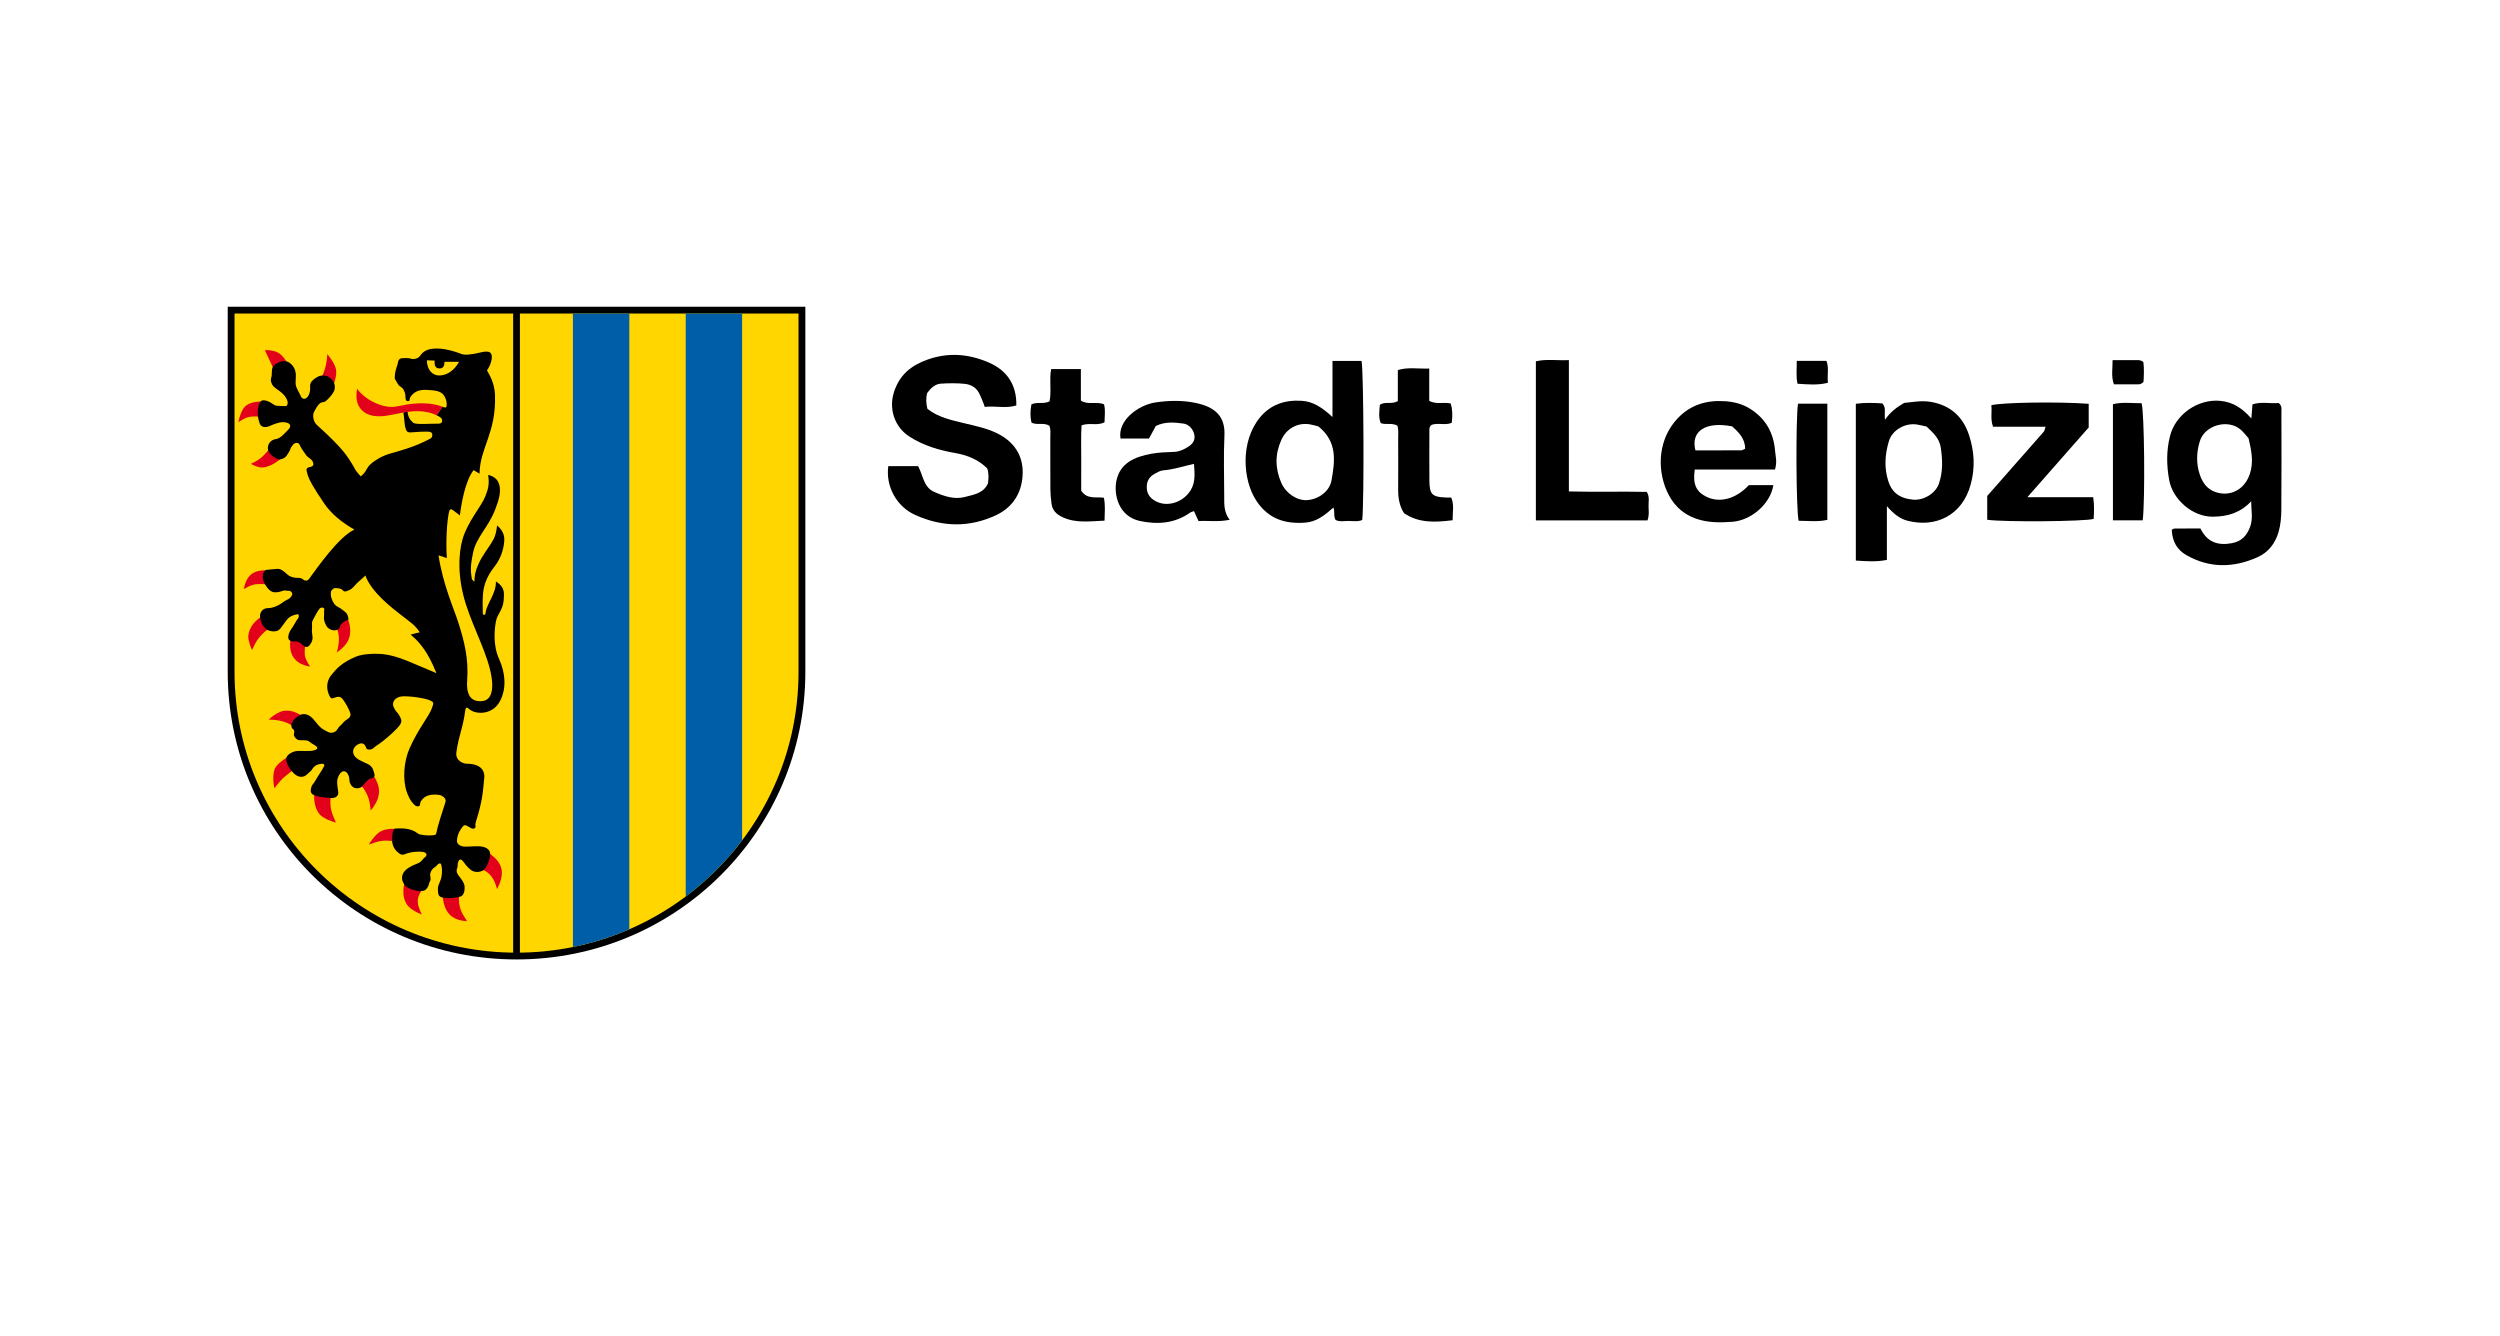 <?xml version="1.0" encoding="UTF-8"?>
<svg xmlns="http://www.w3.org/2000/svg" viewBox="0 0 1190 636">
  <defs>
    <style>
      .cls-1 {
        fill: #005ea8;
      }

      .cls-2 {
        fill: #ffd600;
      }

      .cls-3 {
        fill: none;
        stroke: #000;
        stroke-miterlimit: 10;
        stroke-width: 3.208px;
      }

      .cls-4 {
        fill: #e2001a;
      }
    </style>
  </defs>
  <g>
    <path d="M468.734,193.684c-.765-2.398-1.574-4.076-2.308-5.776-1.441-3.338-4.036-4.873-7.234-5.2-3.723-.381-7.522-.32-11.266-.095-2.885,.174-4.875,2.158-6.569,4.435-.678,2.443-.575,4.9,.079,7.534,5.19,4.144,11.573,5.413,17.752,6.922,5.46,1.333,10.925,2.403,15.996,5.022,7.585,3.918,11.734,10.302,11.62,18.516-.123,8.819-4.193,16.149-12.522,20.107-12.794,6.08-25.779,5.745-38.597-.002-8.857-3.971-14.206-13.583-12.848-23.267,2.321,0,4.768,0,7.215,0,2.295,0,4.59,0,6.967,0,2.415,4.33,2.484,10.054,7.794,12.329,4.653,1.994,9.447,3.695,14.562,2.325,4.139-1.109,8.765-1.653,10.913-6.47,.247-2.17,.518-4.45-.368-7.108-3.996-4.006-9.207-6.257-15.032-7.269-7.821-1.359-15.338-3.552-22.072-7.924-7.144-4.639-9.877-13.328-7.197-21.379,2.666-8.01,8.091-12.464,15.956-15.243,10.11-3.573,19.788-2.625,29.175,1.458,8.467,3.683,13.206,10.409,13.037,20.378-4.866,1.585-9.82,.108-15.052,.706Z"/>
    <path d="M1071.555,238.616c-5.116,5.463-11.142,7.282-18.23,7.332-9.895,.07-19.152-8.397-20.783-17.379-1.307-7.196-1.384-13.973,.384-21.009,2.599-10.339,13.287-17.738,23.866-16.76,6.078,.562,10.508,3.471,14.845,8.387,.211-2.575,.368-4.493,.548-6.691,4.231-1.441,8.553-.233,12.404-.688,1.816,1.422,1.358,2.994,1.361,4.386,.032,15.473,.095,30.946-.037,46.418-.03,3.521-.326,7.164-1.29,10.524-1.544,5.386-4.798,9.776-10.098,12.126-11.328,5.024-22.586,5.293-33.639-.921-4.53-2.547-6.806-6.384-7.135-12.073,.605-.75,1.474-.693,2.291-.697,3.746-.02,7.491-.009,11.374-.009,3.197,6.572,8.412,8.274,15.099,6.966,4.608-.902,7.085-3.709,8.598-7.929,1.405-3.918,.428-7.859,.441-11.983Zm-1.249-30.017c-1.233-1.362-2.353-2.882-3.745-4.087-6.045-5.231-17.092-2.14-19.431,5.467-1.62,5.271-1.814,10.66-.031,15.929,1.289,3.811,3.485,7.004,7.586,8.353,7.046,2.317,13.665-1.241,16.182-8.494,2.02-5.822,.774-11.449-.56-17.167Z"/>
    <path d="M883.376,192.196c4.471-.625,8.582-.414,12.574-.192,2.067,1.989,.835,4.447,1.319,7.821,2.717-4.011,5.834-6.104,9.125-8.039,4.075-.376,8.057-1.223,12.348-.538,9.707,1.551,15.731,7.175,18.593,16.094,2.424,7.554,2.928,15.113,.722,23.243-4.014,14.796-16.72,20.781-30.178,17.263-3.572-.934-6.66-3.359-9.724-6.934v25.593c-5.08,1.042-9.76,.633-14.78,.324v-74.634Zm33.668,10.841c-1.75-.377-3.164-.763-4.604-.979-5.686-.851-11.74,2.664-13.326,7.925-1.9,6.305-2.324,12.641-.277,19.084,1.54,4.847,4.832,8.078,11.636,8.766,5.099,.515,10.829-2.918,12.443-7.584,1.949-5.638,1.783-11.473,.862-17.34-.676-4.31-3.612-6.917-6.734-9.872Z"/>
    <path d="M634.265,198.495v-26.693h13.838c.999,4.373,1.296,67.061,.318,75.706-2.053,.936-4.37,.448-6.588,.467-2.032,.017-4.147,.477-6.04-.445-1.213-1.822-.249-3.815-1.083-5.946-3.933,3.479-7.92,6.82-13.53,7.201-9.565,.65-17.356-1.746-23.065-10.295-6.654-9.964-7.79-28.26,1.578-39.733,5.061-6.199,11.993-8.497,19.941-7.976,5.504,.361,9.748,3.23,14.631,7.715Zm-6.728,4.463c-1.2-.294-2.593-.728-4.017-.966-5.905-.988-11.193,2.028-13.611,7.415-3.087,6.878-2.982,13.663,.024,20.505,2.147,4.888,7.382,8.426,12.182,8.144,5.377-.316,10.753-4.073,11.697-9.446,1.585-9.026,2.909-18.301-6.275-25.653Z"/>
    <path d="M550.184,202.748c-1.187,2.17-2.181,3.986-3.279,5.994h-13.543c-1.494-8.622,8.526-15.961,16.558-17.174,6.22-.939,12.549-1.079,18.668,.11,10.181,1.978,14.68,6.772,14.244,15.703-.468,9.594-.106,19.228-.105,28.845,0,3.76-.223,7.559,2.585,11.188-5.329,1.127-10.027,.348-14.826,.608-.762-1.678-1.429-3.145-2.152-4.736-.775,.298-1.384,.404-1.839,.727-7.345,5.22-15.638,5.752-23.962,3.962-10.052-2.161-12.656-12.644-11.023-19.587,1.835-7.806,8.22-10.949,16.814-12.45,3.48-.608,7.062-.706,10.605-.844,2.42-.094,4.442-1.067,6.407-2.272,2.065-1.267,3.569-2.889,3.216-5.586-.331-2.535-2.491-5.261-5.167-5.61-4.323-.565-8.728-1.049-13.2,1.123Zm18.164,18.035c-5.362,1.224-9.905,2.719-14.675,3.108-1.509,.123-2.704,.93-3.991,1.604-2.954,1.546-4.054,4.073-3.793,7.195,.273,3.261,2.541,5.264,5.281,6.37,5.61,2.266,12.459-.502,15.641-5.814,2.305-3.847,1.816-7.893,1.537-12.463Z"/>
    <path d="M844.887,223.512h-38.191c-1.002,6.929,.651,10.541,5.558,12.943,6.359,3.112,13.968,1.077,20.213-5.527h11.659c-1.488,9.168-10.749,16.786-19.499,17.443-6.073,.456-11.9,.505-17.774-1.648-6.586-2.413-10.871-7.117-13.489-13.115-4.882-11.186-3.721-25.053,5.174-34.451,6.161-6.509,13.866-8.789,22.605-8.176,4.198,.294,8.143,1.254,11.812,3.536,7.472,4.647,11.268,11.447,11.971,20.003,.214,2.61,1.102,5.293-.039,8.993Zm-14.196-9.911c-.012-4.909-3.121-7.855-6.149-10.631-12.576-2.515-19.91,2.233-17.517,11.422,7.21,0,14.493,.015,21.775-.03,.556-.003,1.109-.434,1.891-.761Z"/>
    <path d="M994.223,192.213v11.255c-9.075,10.318-18.728,21.293-29.204,33.204h31.331c.611,3.776,.402,7.063,.239,10.324-4.269,1.249-42.27,1.58-50.672,.419v-11.336c8.834-10.027,17.904-20.308,26.938-30.62,.375-.428,.42-1.143,.827-2.332h-24.991c-1.402-3.747-.382-7.067-.83-10.225,4.61-1.366,32.333-1.766,46.363-.688Z"/>
    <path d="M784.204,247.703h-53.129v-75.701c5.053-1.238,10.151-.291,15.712-.601v62.524c12.681,.331,24.93-.051,37.094,.221,1.464,2.393,.748,4.743,.822,6.964,.068,2.05,.382,4.155-.499,6.593Z"/>
    <path d="M525.441,236.928c.79,3.6,.375,7.038,.319,10.903-7.007,.259-13.499,1.344-19.93-1.63-2.988-1.382-4.825-3.193-5.282-6.333-.329-2.261-.542-4.558-.561-6.841-.065-8.139-.002-16.28-.041-24.419-.01-2.036,.318-4.137-.467-5.984-2.678-1.626-5.585-.099-8.451-1.421-.749-2.829-.63-5.805-.079-8.704,2.79-1.389,5.675,.042,8.616-1.439,1.05-4.797-.201-10.044,.781-15.369h14.15v14.995c3.608,2.258,7.381,.238,11.011,1.767,.761,2.634,.269,5.492,.264,8.518-3.311,1.877-7.057,.055-10.944,1.476-.359,5.245-.118,10.616-.161,15.97-.042,5.21-.009,10.42-.009,15.129,2.88,4.355,7.048,2.821,10.783,3.38Z"/>
    <path d="M680.318,175.435v15.398c3.591,1.866,7.067,.378,10.243,1.252q1.158,3.744,.471,9.163c-3.043,1.361-6.523-.125-9.558,.966-1.34,.951-1.083,2.284-1.086,3.502-.021,7.741-.071,15.483,.005,23.223,.063,6.371,1.36,7.621,7.723,7.87,.825,.032,1.652,.004,2.661,.004,1.52,3.494,.614,6.968,.674,10.824-8.141,.975-15.9,1.512-23.115-3.339-2.176-3.348-2.836-7.177-2.81-11.226,.052-8.159,.035-16.319,.004-24.478-.008-2.042,.284-4.136-.408-6-2.581-1.434-5.22-.262-7.878-1.177-1.196-2.812-.649-5.838-.412-8.768,2.647-1.709,5.631,.007,8.536-1.734v-14.77c4.923-1.466,9.472-.529,14.95-.71Z"/>
    <path d="M869.811,192.149v55.295c-4.655,1.109-9.187,.407-13.652,.456-1.208-4.504-1.454-48.505-.297-55.751h13.949Z"/>
    <path d="M1019.941,247.676h-14.187v-55.278c4.632-1.136,9.171-.408,13.641-.472,1.316,4.265,1.73,45.407,.546,55.751Z"/>
    <path d="M855.259,171.76h14.125c1.313,3.331,.282,6.794,.706,10.45-4.992,1.248-9.607,.749-14.475,.448-.805-3.703-.298-7.124-.356-10.899Z"/>
    <path d="M1005.599,171.408c4.224,0,7.74-.012,11.256,.007,1.015,.005,2.079-.15,3.373,.889,.449,3.118,.242,6.548,.091,9.435-1.109,1.247-1.96,1.198-2.777,1.201-3.724,.012-7.448,.005-11.327,.005-1.351-3.784-.617-7.242-.617-11.537Z"/>
  </g>
  <path d="M108.392,146v173.819c0,75.595,61.55,136.877,137.476,136.877s137.476-61.282,137.476-136.877V146H108.392Z"/>
  <path class="cls-2" d="M111.639,149.231v170.588c0,73.808,60.098,133.646,134.23,133.646s134.23-59.837,134.23-133.646V149.231H111.639Z"/>
  <line class="cls-3" x1="245.869" y1="146.917" x2="245.869" y2="455.78"/>
  <path class="cls-4" d="M130.041,175.162c1.805-1.959,3.702-2.853,6.511-2.674-2.098-3.584-3.997-4.767-5.884-5.299-1.676-.472-3.91-.651-4.59-.477,.896,1.908,3.039,6.477,3.963,8.45Z"/>
  <path class="cls-4" d="M155.797,168.54c-.069,2.861-.793,7.161-2.547,10.705,2.477,.582,3.955,1.375,5.519,3.948,1.872-5.487,1.697-7.593-.463-11.163-.64-1.056-1.47-2.207-2.509-3.491Z"/>
  <path class="cls-4" d="M124.666,191.081c-5.821,.189-7.951,1.747-9.155,3.928-.627,1.138-1.55,3.216-2.028,5.935,2.942-1.941,4.39-2.563,6.478-2.677,1.734-.097,2.319-.058,3.005,.14,.095-1.438,.242-4.684,1.7-7.326Z"/>
  <path class="cls-4" d="M128.063,213.91c1.947,2.98,2.488,3.211,5.659,4.366-1.838,1.482-3.497,2.622-4.933,3.213-3.842,1.577-5.388,1.355-9.358-.675,5.244-2.592,5.418-3.364,8.631-6.903Z"/>
  <path class="cls-4" d="M126.788,271.527c-7.115-.404-9.753,3.578-10.751,8.877,3.597-2.113,5.017-2.247,6.284-2.349,1.389-.113,3.191-.039,4.325,.098-1.308-3.484-1.018-3.975,.142-6.625Z"/>
  <path class="cls-4" d="M124.24,293.65c.577,2.735,.794,3.6,3.397,5.776-4.727,3.568-6.065,6.511-7.645,10.006-.784-1.619-1.269-3.106-1.666-4.849-.494-2.166,.057-6.986,5.915-10.933Z"/>
  <path class="cls-4" d="M138.252,304.638c2.869-.136,4.433-.154,6.932,2.818-.238,4.627-.585,4.993,2.409,9.862-6.433-1.098-10.394-4.926-9.34-12.68Z"/>
  <path class="cls-4" d="M160.609,299.568c1.225-3.105,1.535-3.857,4.953-5.212,2.32,6.742,1.412,11.609-5.239,16.202,1.685-6.189,.835-8.622,.286-10.99Z"/>
  <path class="cls-4" d="M138.957,345.355c.816-2.091,2.396-3.794,4.656-4.66-4.087-2.725-7.666-2.871-10.128-1.889-2.276,.906-4.494,2.625-5.564,3.731,6.693,.049,9.78,1.981,11.037,2.818Z"/>
  <path class="cls-4" d="M136.552,360.571c.67,3.586,1.235,4.091,2.686,6.198-4.034,3.2-4.573,3.145-8.631,8.454-1.022-4.92-.369-8.454,.465-9.79,1.151-1.839,3.121-3.369,5.48-4.862Z"/>
  <path class="cls-4" d="M149.572,378.182c2.896,.91,5.505,1.3,7.784,1.411-.324,4.737,.184,6.698,2.547,11.976-3.203-.948-5.077-1.827-6.761-3.027-1.877-1.34-3.892-5.05-3.57-10.359Z"/>
  <path class="cls-4" d="M172.073,373.958c1.394-1.734,2.901-3.119,5.944-4.51,3.237,5.373,2.455,8.221,1.977,10.144-.479,1.922-2.18,4.714-3.54,6.198-.457-3.891-.649-6.988-4.381-11.833Z"/>
  <path class="cls-4" d="M187.072,400.303c.075-2.05,.495-3.491,1.13-5.776-4.198-.095-6.802,.553-9.046,2.783-1.304,1.295-2.935,3.484-3.548,4.683,5.352-1.949,6.613-2.065,11.465-1.69Z"/>
  <path class="cls-4" d="M192.448,420.167c3.047,2.688,3.395,2.962,8.208,3.662-2.697,4.263-2.176,6.572,.143,11.554-3.201-1.375-6.376-3.222-7.506-5.488-1.135-2.271-1.754-4.603-.845-9.729Z"/>
  <path class="cls-4" d="M210.704,426.791c3.554,.559,5.021,.34,7.783-.564-.307,5.81,1.044,7.887,3.82,12.259-7.973-.505-10.755-4.565-11.602-11.695Z"/>
  <path class="cls-4" d="M229.724,414.038c1.826-1.971,2.666-4.588,3.056-7.957,7.342,5.13,7.342,10.181,3.821,17.187-1.89-7.614-5.886-8.836-6.877-9.23Z"/>
  <path class="cls-4" d="M207.872,197.706c-2.329-1.247-5.177-1.823-8.207-1.975-2.99-.149-5.823,.198-13.112,1.689-2.892,.591-10.014,2.059-14.221-2.097-3.389-3.346-2.702-7.618-2.386-10.297,1.687,2.313,5.307,5.857,11.185,7.759,4.104,1.327,6.705,.943,9.682,.312,7.909-1.678,14.682-1.449,19.89,.527-.696,.995-1.991,2.862-2.83,4.083Z"/>
  <path d="M191.239,331.493c-3.486,.412-4.757,2.958-3.916,4.946,.924,2.186,1.823,2.614,2.426,3.594,1.778,2.894,1.367,3.473,.901,4.545-.855,1.963-8.354,8.523-11.368,10.308-1.255,.742-1.906,2.215-4.045,1.854-.582-.098-.754-.26-1.04-1.035-.442-1.2-1.341-2.301-3.061-1.706-2.207,.764-4.092,3.202-2.459,5.729,1.137,1.761,3.924,2.79,6.445,3.973,2.586,1.213,2.751,3.776,3.083,4.648,.215,.565,.203,1.494-.81,1.954-.807,.368-1.277,.156-2.062,.87-.873,.792-1.898,1.686-2.797,3.015-.466,.689-2.027,1.124-2.897,1.037-1.273-.126-2.094-.757-2.723-1.861-.975-1.706-.319-2.511-1.011-4.201-1.219-2.979-3.385-2.474-4.577-.09-.687,1.376-.847,1.995-.833,3.453,.014,1.474,.325,3.015,.506,4.359,.278,2.062-1.388,3.042-3.222,2.988-3.573-.104-6.789-.738-8.269-1.373-.775-.334-2.253-1.027-1.297-3.885,.458-1.368,.807-1.138,1.765-2.85,1.258-2.256,3.526-5.397,4.26-7.004,.52-1.138-.538-1.427-2.117-1.069-.975,.22-2.466,.64-3.577,2.555-.497,.854-1.251,1.213-2.359,2.319-1.764,1.759-4.126,1.54-6.095-.247-1.737-1.578-4.488-5.395-3.68-7.887,.365-1.129,2.829-3.022,5.715-2.995,2.647,.027,4.292,.055,5.447,.003,.449-.021,2.736-.172,3.391-1.072,.329-.45-.344-1.155-.824-1.429-1.265-.722-2.445-1.537-2.925-1.919-.673-.536-.999-.694-4.688-.674-.804,.005-1.984-.771-2.576-2.196-.355-.854,.835-2.3-.602-3.189-.575-.353-.94-1.796-.461-2.718,.862-1.656,1.75-2.609,3.245-3.495,.904-.536,1.478-.939,2.775-.834,2.107,.172,3.719,1.575,5.37,3.742,2.727,3.578,4.311,3.942,5.988,4.813,1.187,.616,3.33,.461,4.406-1.46,.554-.989,1.327-1.599,1.976-2.237,.779-.765,1.073-1.428,2.535-2.324,2.27-1.39,1.602-2.717,1.497-3.156-.299-1.238-2.573-5.565-3.965-6.92-1.308-1.273-2.885-.483-3.87-.124-1.085,.395-1.471,.093-2.002-.982-1.702-3.452-1.422-7.141,.874-9.963,2.484-3.053,5.018-5.934,11.676-8.725,3.574-1.497,9.719-1.526,12.782-1.227,7.255,.712,14.367,4.443,25.557,9.064-1.945-4.64-5.192-12.75-12.312-18.313,1.616-.477,2.719-.756,4.39-1.128-2.429-3.668-4.153-4.504-9.089-8.387-3.656-2.878-13.875-10.504-16.812-18.664-.556,.719-2.78,2.491-3.87,3.538-1.275,1.223-1.998,2.695-4.134,3.577-1.879,.777-2.049,.666-3.064-.351-.753-.753-3.536-.977-4.147-.513-1.167,.885-1.35,1.587-1.187,3.28,.177,1.83,1.318,3.661,1.831,4.277,.917,1.099,2.391,1.419,3.675,2.536,.968,.843,1.977,1.31,2.409,2.533,.221,.627,.434,1.312,.423,2.188-.405,.196-3.246,.856-4.062,3.376-.82,2.528-4.863,2.086-6.351-.341-.869-1.421-1.371-3.111-1.218-4.527,.189-1.763-.077-2.281,.099-2.889,.489-1.7-1.509-1.62-2.091-1.01-.888,.936-1.814,2.816-3.088,5.162-.6,1.108-.66,1.68-.621,2.218,.187,2.588-.262,3.01,.095,4.854,.391,2.006,.247,3.477-1.348,5.424-.716,.872-1.961,.966-2.958-.038-.708-.715-1.352-1.226-2.208-1.581-.728-.302-2.051-.385-2.555-.332-.579,.06-1.681-.131-2.201-1.193-.187-.381-.165-1.671,.27-2.767,.501-1.261,1.311-2.212,2.011-3.35,.725-1.176,1.339-2.206,1.466-2.514,.27-.658,1.08-1.071,1.131-1.975,.067-1.231-.067-1.371-2-.816-1.034,.296-2.267,.847-3.122,1.718-1.109,1.128-2.329,3.207-3.721,4.879-1.571,1.888-4.528,1.19-5.61,.785-1.843-.69-3.719-3.152-4.002-6.713-.115-1.438,.981-3.811,3.584-3.889,1.327-.04,1.557-.085,2.195-.259,4.012-1.102,4.281-2.305,7.087-3.712,.9-.452,1.773-.863,2.423-2.368,.36-.834-.635-1.971-1.606-1.904-1.345,.091-1.58-.501-3.1,.083-1.36,.524-2.787,.753-4.026,.582-1.352-.185-3.033-1.492-4.524-4.485-1.473-2.955-.495-5.988,1.113-6.164,1.737-.189,3.275-.322,4.956-.463,1.68-.143,3.058,.906,4.975,2.72,.963,.91,2.91,1.584,4.669,1.549,1.281-.026,1.991,.157,2.53,.588,.585,.466,1.909,1.493,3.135-.166,3.58-4.849,13.912-19.837,21.506-23.387-6.021-3.402-11.072-7.609-14.278-12.327-5.143-7.567-7.228-11.251-8.032-14-.801-2.743-.69-3.065,1.506-3.54,1.062-.232,1.743-.924,.922-2.587-.62-1.255-2.316-1.894-3.041-2.909-1.268-1.776-2.638-3.758-2.969-4.661-.763-2.078-2.646-1.145-3.255-.423-1.682,1.996-1.1,2.135-1.803,3.257-.612,.977-1.434,2.513-2.455,3.09-1.661,.934-2.658,.808-3.334,.461-1.212-.623-4.624-2.446-4.439-5.386,.137-2.196,1.728-3.813,3.966-4.084,1.892-.23,3.947-2.59,5.802-4.508,1.265-1.31,1.626-3.273-2.286-3.524-2.263-.145-5.642,1.407-6.455,1.783-.602,.278-3.902,1.633-4.959-1.277-1.556-4.28-.673-8.219-.173-9.242,.687-1.402,1.204-1.764,2.245-1.675,2.198,.188,3.524,1.371,5.236,2.377,.576,.338,2.258,.242,4.146,.381,1.751,.129,1.646-.283,1.89-1.202,.244-.913-.572-2.736-1.663-3.989-1.638-1.877-3.038-2.317-5.112-4.217-.573-.526-1.588-2.594-1.057-4.012,.679-1.815-.232-4.248,1.23-5.825,.94-1.015,3.962-2.788,6.289-1.98,1.544,.536,2.892,1.866,3.609,3.499,1.239,2.819,.17,5.768,.598,7.768,.396,1.861,2.077,4.28,2.489,5.505,.166,.498,1.587,1.897,3.052,.146,.513-.612,1.07-1.627,1.254-3.255,.195-1.718-.385-2.354,.563-3.944,.422-.708,2.096-2.047,3.541-2.672,1.337-.577,3.671-.534,5.076,.493,2.43,1.776,2.924,3.955,2.423,5.981-.434,1.752-3.525,5.024-4.39,5.496-.718,.393-1.411,.28-2.263,.706-1.133,.702-2.147,2.512-3.099,4.362-.716,1.394-.497,4.453,1.446,6.188,13.012,11.628,14.744,15.506,16.636,18.401,1.812,2.772,.694,2.114,4.119,5.99,2.257-1.538,2.489-3.01,3.677-4.652,1.188-1.639,5.515-4.75,9.907-6.055,4.35-1.293,11.889-3.038,19.805-7.357,.81-.442,1.34-2.78-.45-3.1-1.951-.348-8.036,.17-9.076,.25-1.877,.141-2.11-.939-2.395-1.717-.593-1.619-.552-3.849-1.083-7.74,.693-.129,1.125-.22,1.98-.301,.152,2.439,1.323,4.041,2.683,5.169,1.257,1.042,8.464,.329,12.146,.431,1.112,.031,1.677-.664,1.638-1.416-.075-1.447-1.2-1.855-2.605-2.536,.941-1.373,1.987-2.881,2.83-4.083,.946,.334,1.778,.836,1.913-.612,.115-1.23-.179-3.426-1.613-5.174-1.48-1.806-4.188-2.069-8.05-2.258-4.501-.22-6.357,1.665-7.477,3.2-.484,.662-.403,1.156-.546,1.713-.168,.657-1.645,.654-1.799-.34-.099-.635-.23-1.466-.197-2.151,.021-.419-.479-1.988-1.018-2.777-.733-1.07-1.45-1.012-2.251-2.009-.426-.529-1.01-1.753-1.564-2.59-.241-.364-.232-1.097-.183-1.658,.31-3.566,1.18-4.456,1.665-7.075,.16-.863,1.037-1.36,1.799-1.399,1.334-.068,2.919-.162,3.897,.161,1.551,.513,3.58,.166,4.672-1.265,.447-.585,1.284-2.059,3.704-2.898,4.787-1.657,11.84,.376,15.912,1.979,1.587,.626,4.479,.446,9.572-.796,3.688-.9,4.575,.205,4.849,1.275,.521,2.045-.85,5.537-2.2,7.342,.916,1.72,3.61,5.757,3.82,11.691,.64,18.17-7.206,25.173-7.359,37.478-1.216-.726-1.787-1.069-2.83-1.69-4.069,5.258-5.867,16.136-6.51,21.556-1.405-.998-2.273-1.674-3.485-2.61-.83-.64-1.408-.372-1.724,1.03-.95,4.232-1.568,13.793-1.018,21.87-1.329-.445-2.613-.881-3.962-1.268,2.136,14.083,7.485,25.789,9.482,32.12,2.778,8.801,4.904,16.998,4.156,27.334-.446,6.165,1.198,10.425,7.089,9.929,2.856-.24,5.813-2.606,4.55-11.255-1.529-10.462-8.384-22.706-12.256-34.883-3.958-12.454-3.683-23.654-1.558-30.999,2.382-8.233,8.99-15.736,10.664-20.012,1.318-3.37,2.241-5.537,1.506-10.562,3.429,.898,4.774,2.676,5.338,4.931,.787,3.154-.113,6.765-2.028,11.672-3.331,8.536-8.983,13.125-10.478,20.363-1.518,7.336-1.114,9.01-.617,12.491,.058,.399,.705,.999,1.204,1.435,.193-3.426,.368-4.693,1.929-8.322,1.983-4.606,5.085-7.934,7.238-11.961,.745-1.392,1.394-3.66,1.661-6.514,1.163,1.065,3.733,3.238,3.425,7.337-.31,4.153-1.736,8.559-4.751,12.358-4.072,5.128-5.145,9.717-5.39,13.039-.218,2.936-.176,7.242-.07,9.043,.063,1.082,1.191,1.016,1.293-.027,.443-4.546,5.109-9.105,4.929-15.124,4.24,2.728,3.996,5.242,3.704,8.98-.364,4.656-2.978,6.427-3.669,9.944-.752,3.83-1.475,11.483,1.444,17.905,3.098,6.819,3.638,14.109,.485,20.119-3.666,6.987-11.934,6.39-14.691,3.821-1.073-1-1.662-.963-1.855,.56-1.092,8.637-3.063,11.581-4.241,20.105-.52,3.749,3.148,5.361,4.95,5.355,7.938-.026,8.539,4.668,8.354,6.493-.734,7.293-.745,10.719-3.993,21.114-.385,1.233-.25,1.855-.218,1.99,.315,1.27-1.128,1.552-1.942,1.118-.545-.29-1.387-.742-2.153-1.167-.823-.455-1.346-.394-1.919,.324-.889,1.116-2.56,3.248-2.797,6.559-.132,1.851,1.548,2.587,2.182,2.797,1.382,.454,5.167,.099,6.47,.052,4.26-.161,6.312,.932,6.917,2.566,1.01,2.728-1.817,8.326-3.256,9.012-1.199,.571-2.705,1.003-4.672,.283-1.336-.487-3.242-2.591-4.383-4.225-1.141-1.635-2.026-1.693-2.549-.442-.291,.696-.416,1.131-.385,1.606,.113,1.702-.569,1.775-.462,3.061,.07,.832,.298,1.353,1.697,3.102,1.411,1.762,1.949,3.072,2.049,3.958,.127,1.149,.133,3.6-1.382,4.775-.957,.742-8.094,1.639-10.244,.278-1.124-.711-1.101-2.637-1.031-4.143,.079-1.681,1.383-3.268,1.727-5.589,.237-1.599,.247-2.884,.035-4.501-.189-1.445-.537-1.921-1.517-1.34-.532,.315-.832,.963-1.567,1.43-1.208,.771-1.957,1.682-2.313,3.08-.287,1.125,.411,2.599-.003,3.405-.787,1.533-.582,1.76-.803,2.278-.697,1.635-1.639,2.688-3.119,2.664-.379-.007-.626,.374-2.849-.105-2.932-.634-4.787-1.817-5.302-2.525-.698-.963-2.352-3.323-.663-6.078,1.323-2.16,4.633-3.536,5.616-3.925,1.092-.431,1.916-.712,2.74-1.479,.546-.507,1.158-1.449,1.857-1.955,.907-.659,1.443-2.333-1.747-2.585-1.752-.139-5.33,.048-7.895,1.204-1.06,.478-2.13,.258-3.789-1.372-1.141-1.122-1.906-2.611-2.163-4.221-.196-1.223,.039-4.611,.412-5.432,.474-1.047,.467-1.197,1.538-1.242,2.106-.088,6.725-.345,10.015,2.217,.648,.505,.846,.553,1.67,.715,1.998,.388,4.665,.498,6.039,.263,1.118-.192,1.191-.263,1.36-1.24,.527-3.042,2.696-9.506,4.277-14.493,.442-1.392-.544-2.403-1.897-3.122-.812-.432-5.931-1.259-8.584,1.27-.916,.873-1.564,1.879-1.54,2.492,.077,1.981-1.952,1.346-2.322,1.016-.752-.671-2.507-2.074-4.099-6.654-1.945-5.598-1.412-14.26,1.323-20.486,4.075-9.274,9.273-15.392,10.568-18.948,.985-2.706,1.188-3.005-.504-3.865-2.682-1.361-11.09-2.335-13.706-2.025Z"/>
  <path class="cls-2" d="M208.943,178.728c5.546,0,8.696-4.817,9.544-6.525h-6.934c.017,1.073-.077,3.182-2.3,3.177-2.667-.007-2.377-2.505-2.372-3.742-.858-.032-2.75-.106-3.681-.143,0,4.743,2.884,7.232,5.744,7.232Z"/>
  <path class="cls-1" d="M272.714,450.787c9.339-1.888,18.321-4.746,26.845-8.454V149.231h-26.845V450.787Z"/>
  <path class="cls-1" d="M326.404,426.742c10.166-7.603,19.21-16.607,26.845-26.727V149.231h-26.845V426.742h0Z"/>
</svg>